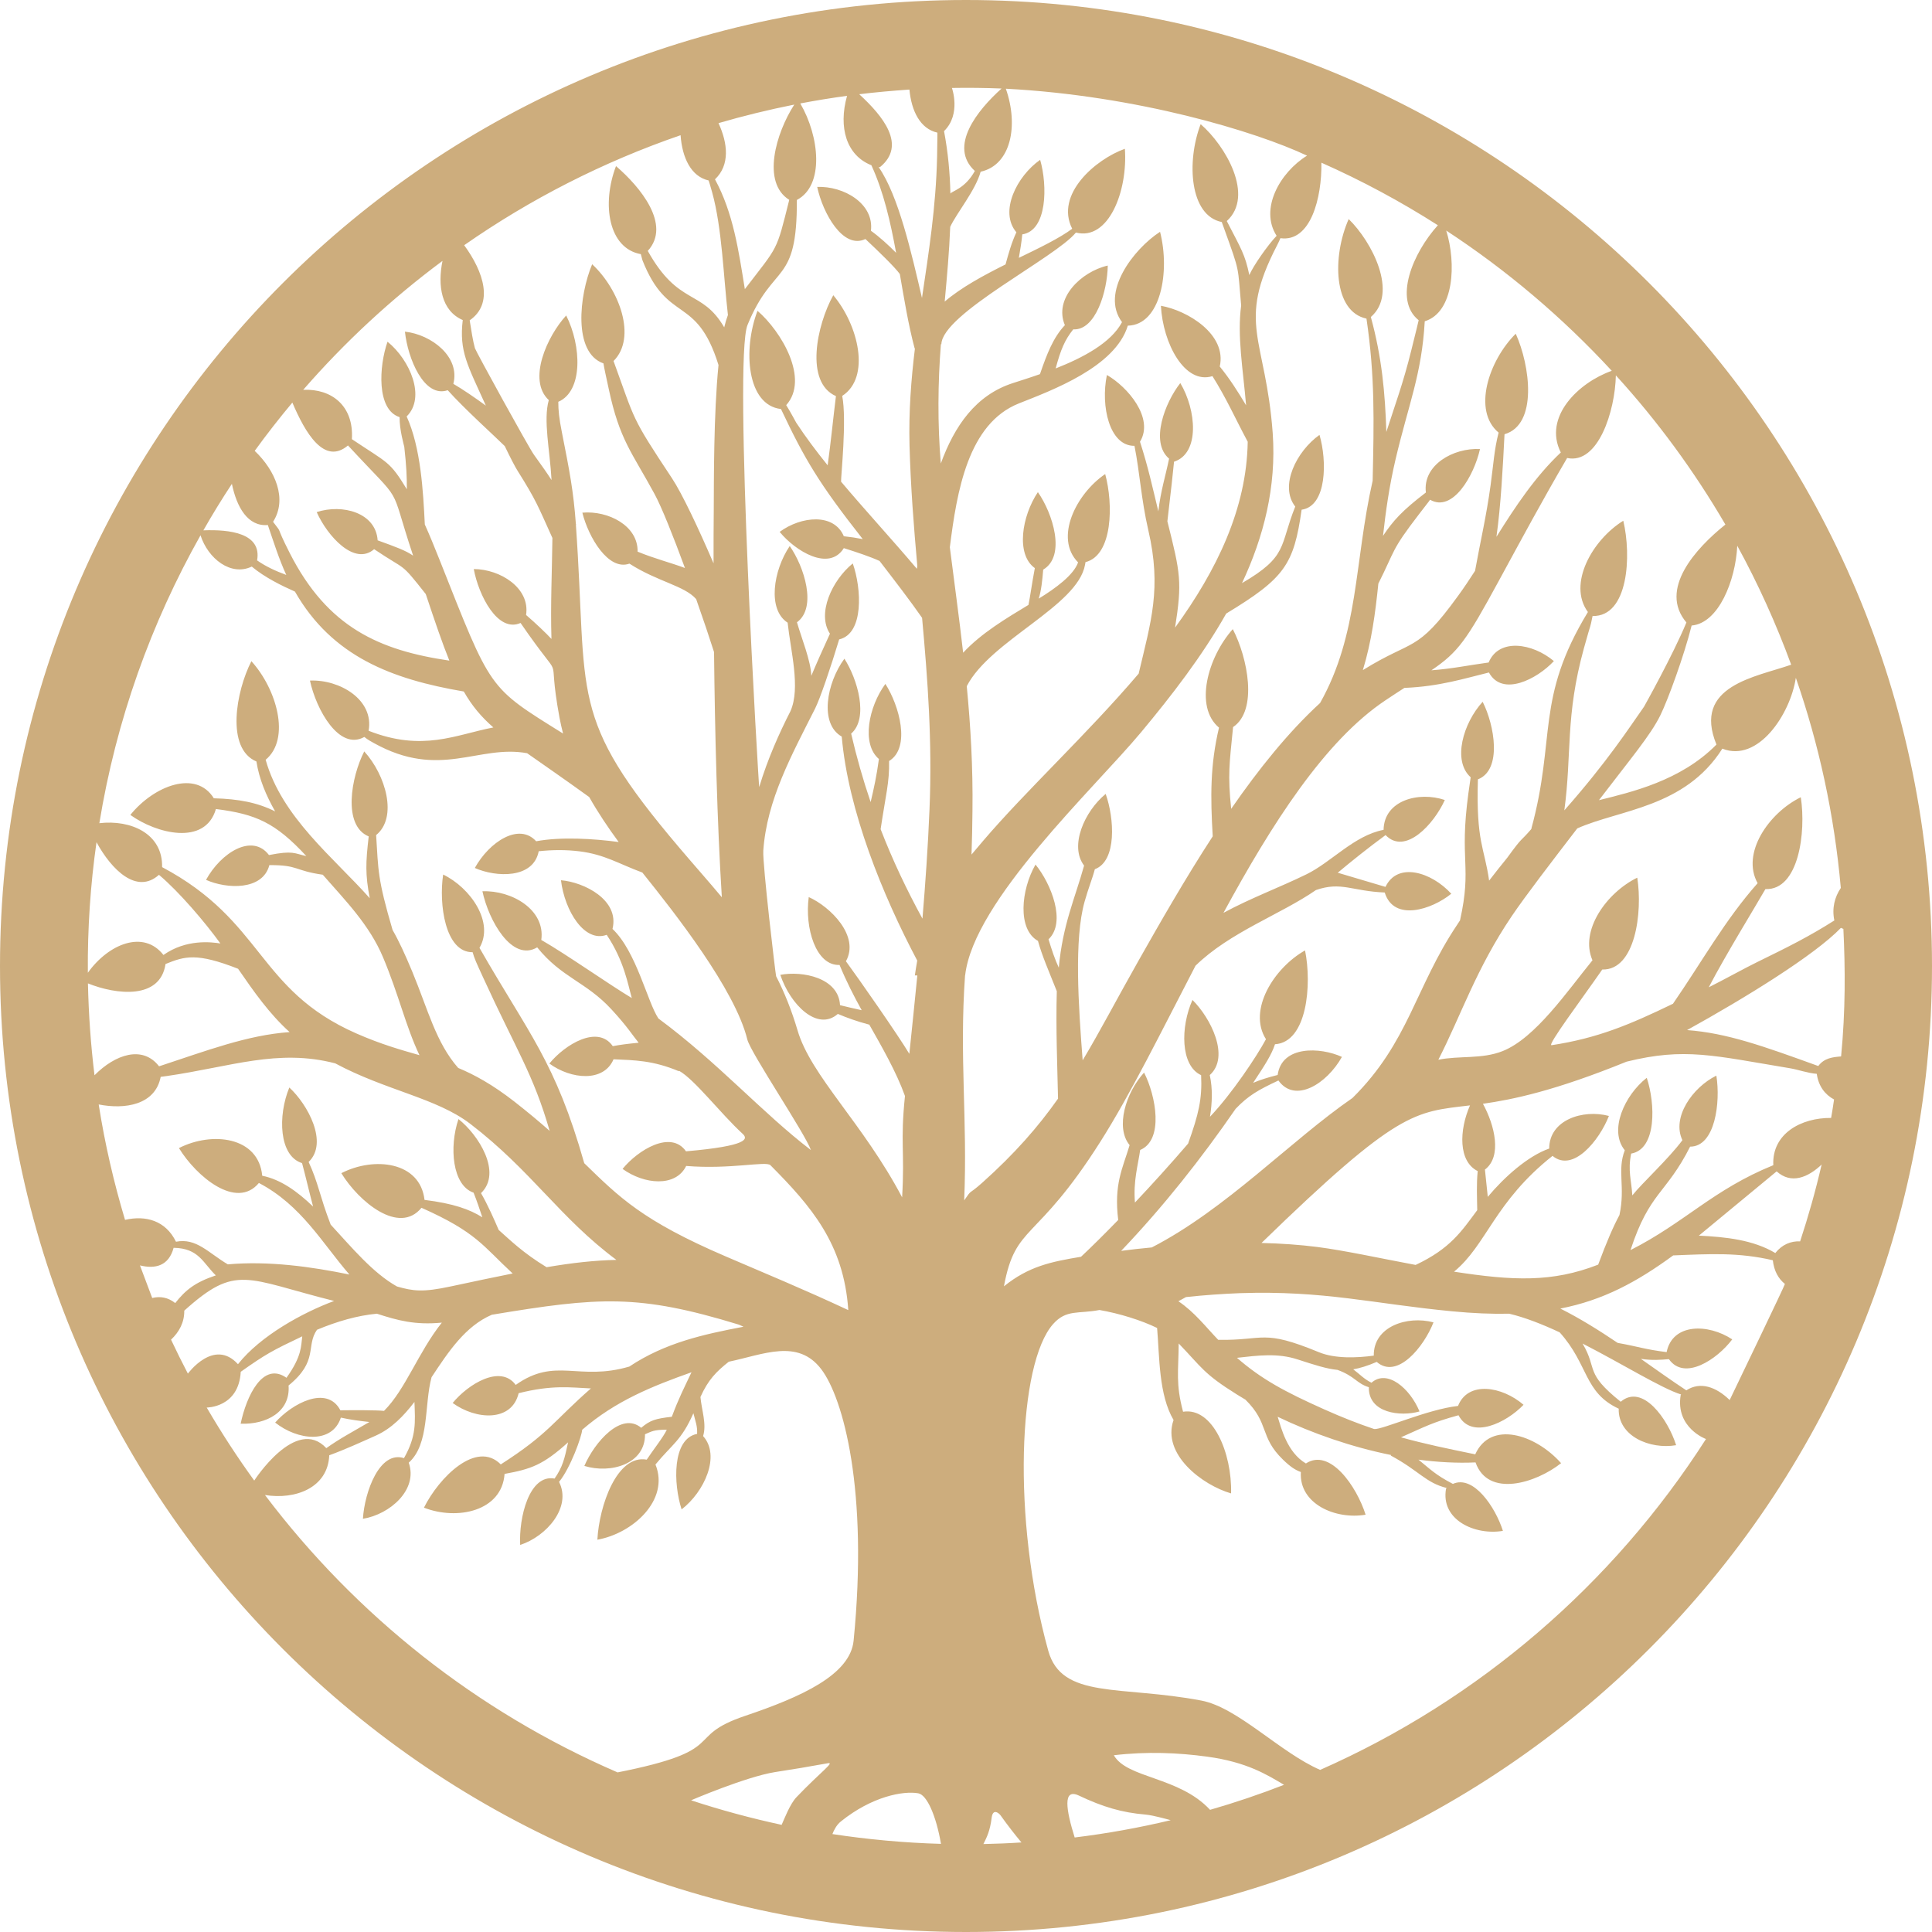 <?xml version="1.0" encoding="UTF-8" standalone="no"?><svg xmlns="http://www.w3.org/2000/svg" xmlns:xlink="http://www.w3.org/1999/xlink" clip-rule="evenodd" fill="#000000" fill-rule="evenodd" height="20320" image-rendering="optimizeQuality" preserveAspectRatio="xMidYMid meet" shape-rendering="geometricPrecision" text-rendering="geometricPrecision" version="1" viewBox="4690.0 340.0 20320.0 20320.0" width="20320" zoomAndPan="magnify"><g id="change1_1"><path d="M14850 340c5611,0 10160,4549 10160,10160 0,5611 -4549,10160 -10160,10160 -5611,0 -10160,-4549 -10160,-10160 0,-5611 4549,-10160 10160,-10160zm-9123 11616c276,55 596,6 653,-290 24,-3 46,-6 66,-9 670,-97 1167,-290 1770,-133 533,286 1063,363 1420,636 646,495 939,986 1537,1431 -230,5 -464,31 -734,77 -250,-152 -381,-283 -504,-392 -45,-105 -117,-269 -186,-387 226,-217 -28,-615 -237,-779 -100,296 -64,698 159,774 35,88 63,172 92,259 -132,-83 -303,-145 -608,-183 -46,-404 -531,-458 -875,-281 183,299 607,653 843,364 580,258 643,399 959,691 -193,38 -406,84 -646,135 -301,65 -399,50 -570,2 -254,-142 -474,-408 -698,-651 -116,-300 -130,-440 -232,-659 211,-202 -10,-606 -203,-783 -123,297 -109,721 134,795 42,157 75,303 116,457 -166,-159 -340,-285 -535,-324 -39,-413 -529,-468 -876,-291 183,299 604,652 841,367 447,234 665,632 952,963 -402,-83 -851,-145 -1279,-107 -207,-123 -331,-280 -545,-238 -109,-223 -318,-280 -536,-230 -118,-394 -212,-799 -277,-1214l-1 0zm435 1693l0 0zm129 343l-129 -343c162,40 303,5 354,-185 266,4 308,159 444,290 -218,73 -318,153 -427,291 -76,-60 -159,-74 -242,-53zm198 438c86,-81 141,-183 139,-305 549,-494 644,-336 1576,-102 -328,122 -773,364 -1011,665 -253,-278 -527,100 -527,99 -61,-117 -120,-236 -177,-357zm733 338c266,-188 332,-223 647,-373 -14,103 -2,207 -166,436 -250,-176 -422,196 -482,483 273,10 525,-125 504,-402 318,-259 179,-414 299,-586 211,-88 424,-150 630,-169 220,71 400,121 683,94 -249,313 -381,702 -608,928 -76,-8 -321,-8 -459,-6 -142,-270 -510,-70 -686,129 235,187 599,229 691,-52 99,22 200,35 300,46 -186,109 -308,172 -453,275 -319,-343 -760,344 -758,341 -179,-247 -346,-504 -500,-768 -2,0 337,3 358,-376zm255 1296c320,52 662,-76 676,-418 168,-61 346,-143 492,-208 162,-73 289,-203 404,-353 8,214 22,359 -110,591 -256,-82 -414,353 -432,638 284,-46 582,-306 482,-590 221,-198 161,-608 240,-899 176,-266 354,-537 634,-657 1131,-188 1542,-219 2598,104 16,7 32,14 49,22 -420,80 -824,168 -1201,419 -536,157 -775,-105 -1195,193 -160,-218 -500,-9 -663,190 246,179 622,201 694,-103 356,-89 542,-60 760,-50 -394,345 -442,475 -948,799 -257,-259 -650,138 -808,455 351,137 820,37 848,-355 280,-51 405,-95 668,-332 -38,177 -57,257 -142,381 -267,-49 -377,411 -362,698 277,-90 544,-396 409,-663 120,-146 240,-481 243,-548 353,-306 742,-460 1150,-605 -78,165 -134,272 -207,468 -177,20 -229,38 -322,116 -208,-174 -490,150 -598,401 279,86 642,-21 638,-333 70,-29 88,-48 229,-48 -29,68 -150,222 -211,315 -313,-57 -500,485 -519,842 373,-66 762,-418 611,-791 179,-217 271,-250 399,-539 22,88 43,134 39,217 -265,51 -250,527 -163,794 238,-183 413,-563 226,-771 39,-126 -15,-271 -28,-411 82,-182 166,-266 298,-371 365,-76 726,-246 973,79 231,304 497,1272 340,2855 -36,359 -549,591 -1139,790 -667,225 -140,358 -1352,597l8 -2c-1474,-638 -2747,-1645 -3708,-2917zm5365 2914c172,-26 357,-57 555,-93 78,-15 -79,94 -329,356 -69,72 -125,221 -157,292 -324,-70 -642,-156 -952,-258 -5,1 580,-249 883,-297zm603 652c14,-37 42,-95 88,-132 330,-266 658,-324 814,-297 91,15 188,232 240,532 -387,-11 -768,-46 -1142,-103zm1588 105c37,-73 70,-140 87,-277 13,-103 78,-47 94,-24 77,108 150,201 219,284 -133,9 -266,14 -400,17zm960 -69c-89,-286 -130,-523 44,-441 255,121 454,179 701,200 85,7 267,60 265,59 -330,79 -667,140 -1010,182zm1424 -291l0 0c-325,-351 -873,-329 -1012,-574 345,-41 678,-27 983,15 417,57 626,189 807,296 -254,99 -514,187 -778,263zm1158 -420c-422,-183 -865,-656 -1249,-729 -851,-162 -1469,-11 -1611,-525 -384,-1387 -316,-3024 52,-3436 139,-156 265,-104 487,-147 212,37 440,108 606,189 26,309 17,703 173,968 -126,361 304,685 605,772 11,-423 -192,-909 -505,-859 -79,-297 -48,-421 -46,-718 246,255 259,316 613,537 29,18 59,36 89,54 255,251 145,388 394,630 77,75 130,110 189,131 -21,336 365,503 681,449 -94,-298 -375,-705 -628,-539 -200,-118 -260,-377 -297,-491 367,176 780,319 1192,402l-2 6c298,160 366,286 588,341 -2,2 -5,5 -7,7 -59,329 304,494 598,444 -80,-252 -310,-591 -526,-494 -184,-95 -242,-158 -362,-255 205,27 407,38 600,29 133,376 638,216 900,8 -271,-305 -741,-452 -903,-93 -287,-59 -532,-109 -781,-179 258,-114 327,-156 605,-232 137,260 504,78 684,-110 -226,-195 -584,-254 -689,12 -323,36 -798,252 -882,243 -164,-55 -336,-122 -530,-209 -405,-181 -657,-316 -913,-540 222,-25 428,-52 638,17 182,59 305,99 420,110 185,68 199,142 329,182 -6,274 335,312 533,255 -101,-244 -341,-448 -505,-302 -81,-40 -122,-89 -192,-141 72,-12 151,-37 247,-78 215,187 495,-156 597,-416 -278,-74 -633,45 -628,350 -176,24 -407,34 -577,-36 -599,-247 -566,-122 -1059,-130 -132,-137 -248,-291 -419,-406 27,-15 54,-29 80,-44 196,-21 387,-34 565,-41 891,-30 1400,111 2237,191 219,21 417,29 598,25 164,39 346,110 530,196 307,341 253,632 621,803 -8,289 328,431 604,384 -86,-274 -353,-652 -583,-457 -385,-309 -239,-337 -401,-612 425,218 830,471 1037,536 -2,1 -3,3 -5,4 -58,347 269,466 266,464 -979,1529 -2390,2744 -4058,3480zm4307 -3890c-142,-138 -308,-198 -456,-102 -158,-104 -317,-218 -478,-331 123,18 209,10 295,3 163,232 507,3 666,-208 -252,-167 -628,-172 -690,134 -226,-28 -292,-57 -515,-97 -196,-132 -397,-258 -603,-361 450,-88 803,-278 1187,-559 391,-16 689,-33 1048,51 12,112 59,195 127,249 5,4 -523,1100 -581,1221zm742 -1669c-98,-4 -190,32 -262,123 -231,-139 -526,-170 -804,-183l818 -676c152,137 329,68 481,-79l-8 8c-63,274 -139,543 -226,807l1 0zm325 -1298c-314,-3 -624,164 -608,497 -635,258 -925,600 -1502,893 201,-614 374,-587 627,-1088 264,0 321,-467 276,-747 -251,124 -472,439 -357,679 -145,196 -428,455 -527,581 -9,-160 -49,-260 -12,-440 271,-47 254,-528 164,-797 -233,182 -402,553 -231,762 -83,213 8,383 -56,681 -65,121 -134,280 -224,522 -482,188 -893,170 -1516,74 343,-281 425,-734 1036,-1218 215,179 492,-162 593,-420 -276,-73 -628,43 -628,343 -226,79 -474,302 -646,508 -10,-93 -20,-198 -30,-287 182,-137 103,-466 -21,-692 316,-45 756,-136 1511,-443 612,-151 913,-64 1716,69 87,14 188,52 284,59 19,133 88,219 182,270 -9,65 -20,130 -31,194zm129 -1988c20,416 23,854 -24,1341 -86,7 -177,16 -240,101 -577,-209 -961,-347 -1380,-378 609,-337 1341,-787 1618,-1075 9,4 17,7 26,11zm-27 -431c-65,97 -95,213 -68,342 -264,168 -485,278 -812,438 -118,57 -362,192 -509,265 180,-345 483,-836 596,-1033 351,14 429,-599 372,-966 -335,164 -630,588 -454,904 -345,389 -587,829 -889,1266l1 1c-461,223 -795,363 -1279,437 -54,9 325,-495 533,-796 347,10 426,-601 368,-966 -323,158 -608,557 -471,869 -265,325 -600,818 -945,955 -218,87 -455,46 -676,91 242,-473 397,-956 773,-1512 147,-217 411,-560 688,-921 445,-199 1132,-217 1526,-839 376,150 716,-364 773,-745l0 0c244,703 405,1443 473,2211l0 -1zm-522 -2348c-369,130 -1041,218 -786,840 -377,383 -900,501 -1236,585 332,-435 543,-683 646,-893 81,-165 249,-625 329,-944 283,-24 462,-472 480,-839 219,400 408,818 567,1251zm-692 -1474c-311,249 -705,681 -410,1030 -142,343 -444,883 -446,886 -159,226 -386,578 -838,1090 81,-596 8,-987 206,-1705 88,-318 57,-176 91,-339 377,8 411,-634 323,-1002 -325,201 -588,665 -372,960 -556,916 -333,1319 -595,2279l2 1c-127,148 -84,68 -255,304 -65,80 -129,160 -191,241 -49,-349 -138,-403 -118,-1065 257,-100 175,-569 50,-816 -204,223 -321,619 -126,794l-24 169c-98,721 40,760 -88,1336 -12,17 -23,35 -34,52 -437,654 -506,1231 -1097,1816 -651,449 -1328,1169 -2111,1572 -108,10 -216,22 -322,36 448,-470 844,-972 1204,-1494 134,-140 237,-198 450,-298 174,244 508,37 668,-248 -227,-104 -633,-122 -676,190 -103,26 -186,52 -258,83 129,-195 194,-297 230,-406 339,-22 389,-629 316,-987 -328,185 -605,629 -411,934 -98,182 -357,571 -589,816 24,-148 29,-295 -2,-439 217,-194 6,-605 -182,-790 -127,283 -128,691 91,791 12,252 -26,410 -137,720 -183,213 -376,426 -559,620 -19,-225 32,-392 55,-553 251,-106 166,-569 41,-814 -192,211 -305,577 -152,763 -76,251 -166,411 -120,787 -144,148 -277,280 -391,387 -317,53 -549,100 -811,311 124,-665 333,-446 1015,-1522 316,-498 645,-1167 1000,-1850 362,-354 896,-539 1267,-796 267,-92 378,12 723,26 96,311 496,179 700,13 -209,-229 -566,-338 -692,-72l-502 -149c136,-114 320,-262 503,-396 206,215 508,-114 623,-369 -276,-93 -639,4 -644,314 -309,59 -547,338 -810,467 -286,140 -589,251 -874,406 506,-931 1064,-1810 1706,-2237 73,-49 138,-91 197,-129 368,-14 642,-102 889,-162 140,258 505,71 683,-120 -226,-190 -579,-244 -686,15 -215,29 -377,65 -602,82 283,-192 369,-315 709,-941 252,-463 452,-835 715,-1286l3 -6c327,70 505,-493 513,-869 437,479 823,1005 1152,1569zm-1195 -1617c-347,122 -725,484 -536,859 -266,250 -478,568 -677,887 47,-334 67,-729 85,-1079 352,-101 269,-724 118,-1057 -284,282 -458,810 -180,1040 -46,174 -55,338 -85,557 -45,328 -108,592 -163,897 -59,91 -119,182 -183,269 -435,600 -463,443 -997,775 92,-302 131,-599 163,-910 183,-364 130,-342 427,-729 75,-99 99,-126 117,-153 239,138 463,-256 525,-533 -280,-15 -605,168 -569,457 -248,189 -345,297 -451,456 28,-253 65,-519 132,-805 135,-575 276,-894 307,-1452 310,-95 333,-611 226,-954 640,419 1224,915 1741,1475zm-1829 -1531c-264,292 -470,784 -202,999 -8,34 -25,107 -77,314 -86,350 -172,576 -263,861 -13,-410 -47,-784 -163,-1209 291,-251 14,-789 -233,-1030 -175,395 -162,974 187,1047 90,609 79,1076 65,1705 -195,861 -143,1610 -553,2338 -334,306 -648,698 -935,1113 -37,-358 -19,-470 20,-860 264,-177 153,-731 -3,-1030 -263,295 -408,816 -145,1036 -93,392 -91,725 -66,1143 -294,452 -556,912 -776,1300 -231,408 -407,747 -592,1056 -45,-582 -91,-1273 20,-1668 41,-146 82,-242 108,-342 234,-87 205,-537 114,-792 -223,184 -384,547 -227,754 -96,346 -225,620 -266,1074 -40,-86 -75,-189 -108,-299 190,-180 26,-587 -137,-786 -154,269 -191,682 26,803 43,157 109,305 198,529 -11,390 6,799 13,1130 -208,295 -453,577 -800,887 -151,134 -99,55 -187,183 36,-856 -52,-1499 9,-2366l1 0c88,-786 1356,-1964 1851,-2558 318,-382 641,-798 895,-1248 616,-373 711,-515 793,-1092 267,-38 268,-515 188,-787 -241,171 -425,537 -255,754 -168,417 -72,521 -560,805 228,-486 363,-1012 323,-1577 -74,-1010 -385,-1145 45,-1974 16,-32 28,-57 36,-77 318,45 437,-425 431,-794 426,189 835,409 1225,658zm-1376 -732c-285,176 -502,561 -320,843 -92,96 -246,316 -287,413 -46,-219 -83,-269 -237,-568 294,-267 -14,-794 -275,-1019 -152,399 -114,963 222,1029 5,16 12,35 22,61 176,488 143,392 182,817 -43,323 20,673 52,1050 -87,-145 -173,-281 -277,-408 76,-339 -338,-589 -619,-639 21,397 251,831 542,740 149,237 233,432 371,690 -11,706 -328,1355 -764,1955 75,-479 58,-567 -81,-1118 41,-342 57,-498 70,-627 273,-88 236,-542 66,-827 -161,204 -322,622 -118,795 -38,186 -88,336 -113,554 -62,-255 -107,-466 -193,-732 152,-249 -131,-578 -348,-702 -68,328 27,749 290,745 57,288 70,559 145,885 143,615 28,963 -101,1511 -548,643 -1181,1226 -1637,1760 -42,49 -82,97 -121,143 5,-152 9,-304 10,-457 6,-466 -20,-897 -60,-1314 250,-484 1166,-841 1244,-1277 2,-10 4,-20 5,-28 288,-72 293,-612 207,-926 -305,207 -539,672 -285,929 -47,133 -236,272 -414,381 27,-87 38,-194 47,-305 243,-144 100,-593 -56,-815 -169,252 -234,655 -32,799 -30,157 -49,302 -67,387 -233,141 -496,297 -687,503 -42,-372 -93,-736 -140,-1109 74,-588 191,-1300 726,-1513 345,-137 1014,-382 1146,-818 345,-7 447,-566 339,-987 -278,180 -632,640 -400,950 -116,219 -413,375 -698,487 53,-197 96,-300 185,-411 235,14 359,-400 363,-671 -283,65 -570,347 -451,627 -122,129 -189,302 -262,515 -104,37 -202,67 -281,93 -396,126 -619,455 -762,847 -35,-419 -31,-850 1,-1255l5 0c10,-321 1197,-908 1415,-1174 345,88 547,-439 515,-881 -306,109 -738,478 -554,841 -137,101 -342,200 -561,306 14,-83 28,-163 36,-247 264,-40 266,-514 188,-784 -245,171 -434,546 -250,762 -50,107 -82,221 -114,338 -232,116 -466,242 -640,391 24,-263 48,-525 58,-786 67,-145 266,-383 320,-580 320,-70 401,-486 265,-873 1383,73 2629,450 3168,704zm-3213 -706c-255,229 -561,610 -281,867 -103,187 -241,211 -257,238 -5,-218 -25,-436 -67,-657 184,-179 81,-460 83,-454 174,-3 348,-1 522,6zm-969 11c21,226 114,413 294,453 -1,28 2,17 -3,255 -12,528 -88,1006 -159,1484 -110,-470 -246,-1076 -456,-1377 4,1 9,1 14,1 285,-232 29,-540 -218,-767 174,-21 350,-37 528,-49zm-656 66c-94,335 -5,627 256,730 130,283 201,599 260,921 -83,-84 -177,-169 -265,-232 35,-286 -286,-472 -565,-461 58,273 271,661 507,548 139,130 311,297 362,368 46,265 89,531 156,783l3 -2c-40,328 -66,664 -57,1022 12,438 45,855 82,1268 -2,10 -3,19 -5,29 -262,-310 -542,-613 -797,-916 -3,-47 62,-652 12,-902 303,-196 170,-746 -94,-1059 -174,313 -302,916 28,1061 -30,243 -52,473 -87,728 -120,-149 -232,-298 -331,-449 -5,-7 -51,-98 -105,-184 246,-275 -50,-775 -302,-992 -156,409 -112,992 247,1033 249,527 398,781 860,1368 -65,-13 -132,-23 -199,-30 -103,-244 -445,-214 -675,-46 167,204 521,419 675,171 140,44 280,91 376,135 164,213 320,416 447,598 59,647 108,1299 78,2016 -16,391 -43,773 -74,1148 -167,-305 -315,-618 -440,-941 53,-356 94,-495 89,-717 231,-141 106,-586 -39,-811 -176,240 -255,631 -68,790 -25,182 -51,300 -87,453 -80,-234 -148,-474 -205,-720 187,-162 67,-574 -71,-788 -188,256 -265,685 -28,819 68,779 429,1666 794,2356 -9,50 -17,101 -25,156l26 0c-27,277 -56,552 -84,825 -121,-201 -529,-786 -667,-974 148,-265 -163,-573 -391,-675 -44,325 75,724 324,714 71,172 151,328 233,476 -82,-17 -156,-36 -228,-53 -15,-289 -395,-363 -628,-319 105,316 392,598 605,411 97,41 199,78 331,113 129,228 284,496 375,750 -51,499 -1,567 -30,1066 -413,-782 -960,-1278 -1100,-1757 -62,-210 -137,-397 -225,-568 -7,-24 -144,-1180 -135,-1321 37,-535 300,-1009 545,-1495 52,-104 162,-425 253,-727 262,-61 236,-535 143,-799 -220,179 -379,529 -240,739 -72,157 -145,320 -196,443 -5,-157 -101,-391 -151,-563 214,-156 75,-587 -76,-802 -173,256 -237,668 -22,806 31,295 138,685 30,930 -116,227 -241,505 -329,799 -4,12 -274,-4490 -123,-4860 272,-666 523,-407 519,-1315 292,-153 238,-669 36,-1015 163,-31 327,-58 492,-80zm-555 92c-192,297 -347,819 -53,1002 -139,555 -111,474 -467,939 -66,-409 -122,-801 -314,-1155 159,-150 135,-379 37,-591l0 0c261,-76 527,-141 797,-195zm-1196 322c17,236 109,434 295,476 7,22 19,58 38,128 103,374 118,877 165,1287 -14,37 -27,81 -39,130 -238,-408 -477,-219 -804,-804 251,-275 -80,-674 -334,-892 -153,401 -79,865 261,926l17 64c267,676 568,357 800,1102 -52,523 -48,1221 -50,1528 -2,163 -2,351 -2,558 -160,-371 -330,-733 -438,-896 -434,-655 -381,-592 -614,-1232 248,-247 61,-753 -225,-1018 -137,329 -203,930 119,1043 9,56 26,133 56,271 114,535 244,665 481,1102 76,140 199,450 320,779 -149,-56 -319,-98 -498,-172 6,-274 -311,-434 -581,-410 64,258 274,615 495,536 297,191 578,231 702,373 75,213 142,412 188,557 9,835 32,1782 82,2579 -140,-168 -290,-336 -446,-520 -1181,-1391 -960,-1575 -1089,-3397l3 -1c-1,-2 -2,-4 -3,-6 -26,-352 -66,-555 -148,-970 -29,-145 -37,-229 -37,-317 262,-113 244,-589 83,-908 -199,216 -411,679 -183,890 -60,211 12,528 29,841 -45,-70 -101,-150 -185,-266 -59,-83 -610,-1085 -621,-1121 -21,-75 -38,-185 -55,-293 255,-176 148,-509 -58,-790 695,-485 1460,-876 2276,-1157zm-2504 1322c-53,259 -13,525 213,622 -39,329 50,473 243,900 -116,-84 -239,-169 -342,-229 74,-283 -228,-518 -509,-549 29,281 201,702 450,616 172,193 512,500 598,586l1 0c60,125 111,223 136,262 199,316 215,373 366,706 -4,354 -21,700 -10,1062 -52,-56 -161,-161 -267,-252 44,-284 -272,-482 -550,-483 50,275 252,674 492,567 502,730 262,196 410,998 11,56 23,111 37,165 -793,-495 -750,-443 -1300,-1830 -54,-136 -104,-258 -154,-369 -17,-349 -42,-807 -191,-1136 204,-200 36,-594 -201,-786 -91,258 -117,717 127,793 -3,130 48,305 49,312 22,195 28,318 27,447 -182,-299 -196,-271 -578,-527 22,-351 -214,-533 -512,-519 438,-503 929,-958 1465,-1356zm-1579 1490c134,316 335,663 585,451 612,662 417,353 685,1159 -82,-56 -175,-89 -373,-161 -20,-292 -371,-385 -641,-297 111,250 397,570 604,390 353,238 266,122 543,472 98,294 175,520 248,700 -735,-108 -1280,-347 -1679,-1132 -165,-325 -62,-179 -175,-328 153,-239 24,-540 -193,-746 126,-174 258,-343 396,-508zm-636 855c51,247 168,451 378,433 60,175 117,358 194,525 -113,-42 -214,-88 -307,-153 51,-286 -286,-327 -565,-316 95,-167 195,-330 300,-489zm-330 541c79,246 320,434 539,329 138,116 323,205 454,263 392,685 1021,922 1776,1051 87,152 182,265 311,378 -396,76 -742,259 -1312,35 59,-327 -304,-541 -617,-528 65,304 307,742 572,593 35,29 76,51 98,63 697,389 1101,14 1614,108 170,120 382,265 653,461 93,164 198,321 310,473 -260,-35 -607,-57 -868,-8 -180,-199 -493,6 -645,281 223,99 616,116 672,-176 149,-16 292,-16 429,1 265,33 412,131 661,223 341,425 975,1230 1104,1756 35,141 607,987 669,1163 -508,-388 -979,-922 -1604,-1384 -116,-173 -232,-705 -483,-942 76,-305 -299,-492 -542,-512 39,323 248,660 481,574 184,275 224,525 264,665 -227,-135 -702,-469 -952,-611 45,-318 -311,-524 -619,-512 65,306 310,747 576,590 259,321 513,361 781,652 170,184 225,277 286,351 -123,12 -192,21 -272,36 -158,-228 -503,-18 -667,183 230,168 572,198 675,-45 221,10 414,11 688,126l1 -5c164,91 434,447 670,664 56,52 59,126 -597,183 -158,-226 -503,-16 -667,185 225,163 558,196 669,-31 466,38 840,-54 886,-8 428,431 772,827 819,1524 -480,-224 -874,-386 -1290,-565 -876,-376 -1119,-622 -1487,-980 -304,-1071 -581,-1355 -1102,-2265 158,-269 -95,-632 -382,-771 -47,308 20,820 310,817 16,60 40,113 110,265 350,765 528,1016 700,1614 -106,-94 -228,-196 -371,-308 -229,-178 -416,-281 -591,-354 -234,-267 -316,-609 -481,-1008 -79,-190 -144,-330 -209,-443 -159,-542 -149,-621 -173,-998 229,-186 102,-631 -125,-880 -138,269 -230,780 47,894 -32,276 -37,399 11,650 -379,-427 -925,-850 -1095,-1456 266,-221 116,-744 -150,-1037 -162,317 -271,918 53,1055 29,186 102,358 197,525 -186,-93 -383,-131 -645,-138 -188,-303 -629,-133 -878,175 270,195 786,330 900,-62 421,53 626,144 951,495 -128,-28 -137,-61 -393,-11 -177,-233 -506,-24 -662,261 217,97 596,114 666,-155 309,-2 260,58 562,101 236,270 489,525 633,867 165,391 241,733 384,1031 -192,-55 -401,-113 -665,-229 -1044,-460 -968,-1178 -2042,-1749 8,-353 -330,-501 -660,-462 177,-1084 544,-2105 1064,-3028zm-1094 3228c158,290 423,553 657,343 213,179 488,503 646,722 -96,-15 -358,-48 -599,121 -208,-267 -577,-118 -795,187 -4,-463 27,-926 91,-1373zm-90 1485c299,120 760,173 816,-204 205,-83 328,-120 763,50 166,241 329,474 542,666 -448,32 -873,196 -1373,360 -173,-224 -461,-126 -679,94 -39,-318 -62,-640 -69,-966zm14536 1283c-586,70 -751,46 -2193,1447 207,5 405,19 586,42 293,38 656,118 1035,189 368,-173 484,-356 648,-576 -2,-135 -9,-276 5,-411 -205,-101 -196,-430 -81,-691z" fill="#cdad7d"/></g></svg>
